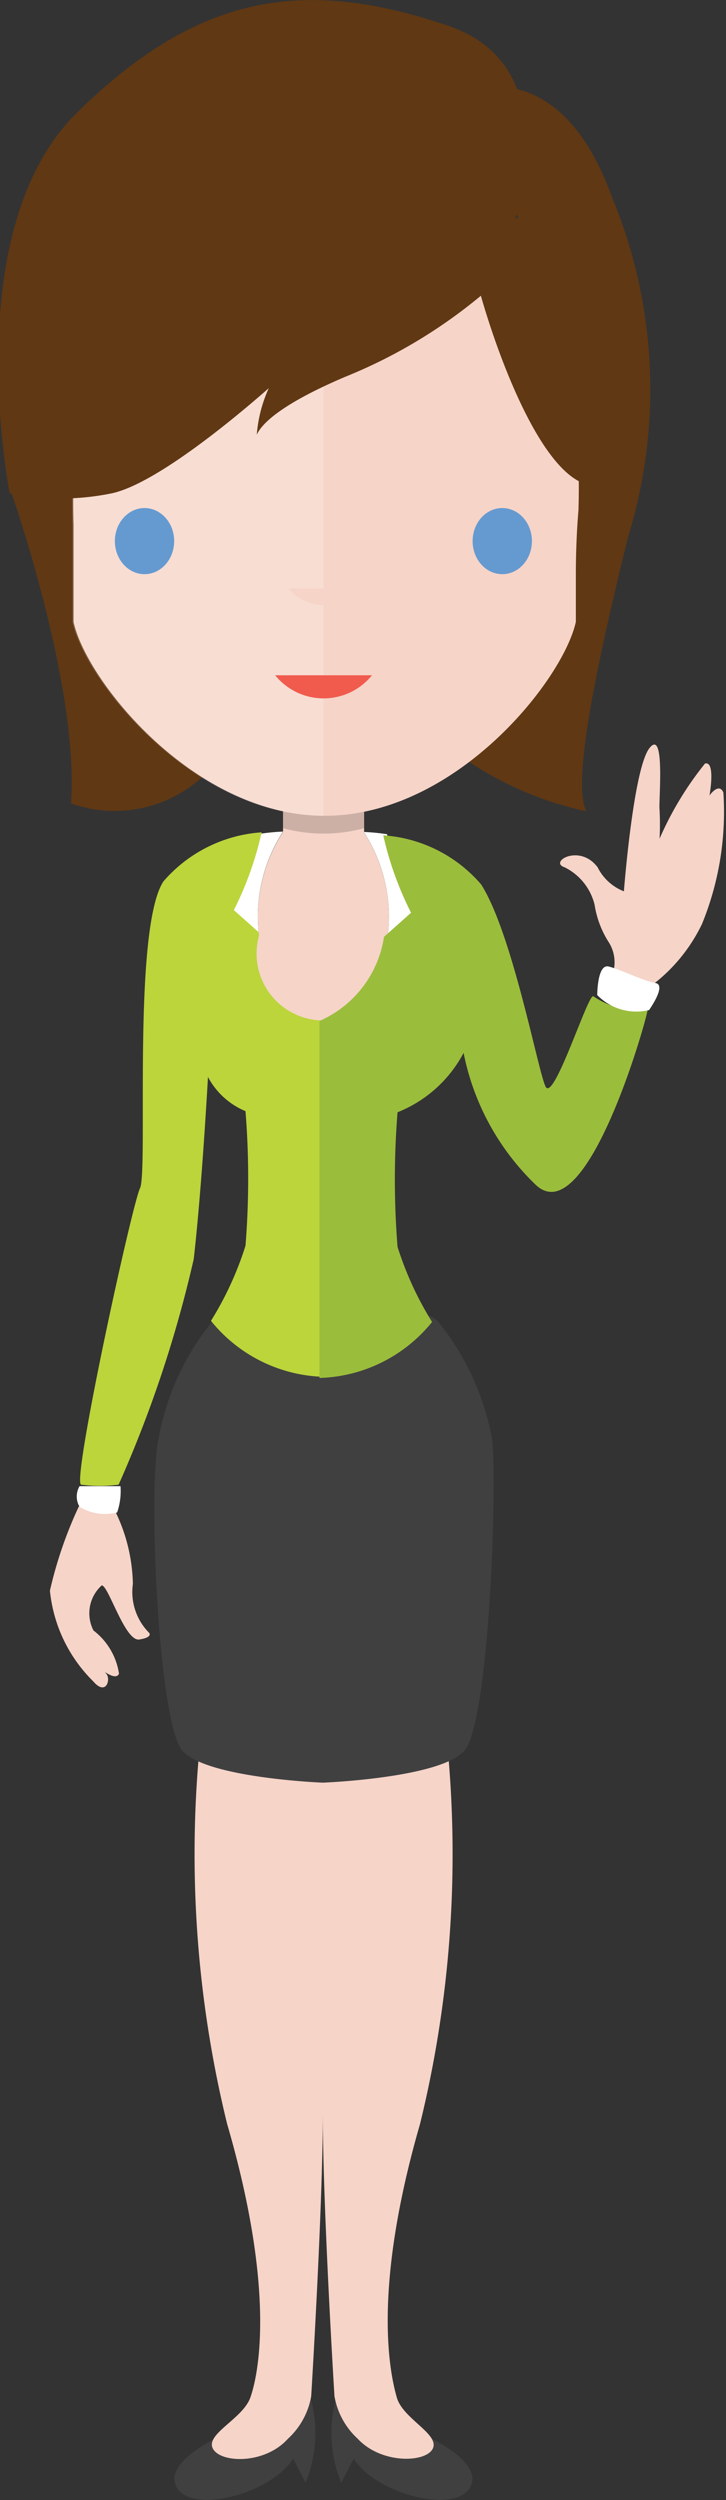 <svg xmlns="http://www.w3.org/2000/svg" viewBox="0 0 19.34 66.53"><rect x="0" y="0" width="19.34" height="66.53" fill="#333333" stroke="none"/><defs><style>.cls-1{isolation:isolate;}.cls-2{fill:#404041;}.cls-3{fill:#f6d4c8;}.cls-4,.cls-9{fill:#fff;}.cls-5{fill:#bbd53b;}.cls-6{fill:#9bbd3c;}.cls-7{fill:#603813;}.cls-8{fill:#231f20;mix-blend-mode:multiply;}.cls-8,.cls-9{opacity:0.2;}.cls-10{fill:#659ad1;}.cls-11{fill:#f05b4e;}</style></defs><title>person4</title><g class="cls-1"><g id="Layer_1" data-name="Layer 1"><path class="cls-2" d="M477.48,311.93s-1.44.68-1,1.33,2.46,0.15,3.08-.8l0.33,0.64a3.5,3.5,0,0,0,.12-2.31C479.65,309.74,477.48,311.93,477.48,311.93Z" transform="translate(-471.75 -247.03)"/><path class="cls-2" d="M483.25,311.93s1.44,0.68,1,1.33-2.46.15-3.08-.8l-0.33.64a3.5,3.5,0,0,1-.12-2.31C481.09,309.74,483.25,311.93,483.25,311.93Z" transform="translate(-471.75 -247.03)"/><path class="cls-3" d="M483.28,312.19c-0.18.38-1.37,0.42-2-.26a2,2,0,0,1-.62-1.13s-0.31-5-.31-7.53c0,2.49-.31,7.53-0.31,7.53a2,2,0,0,1-.62,1.13c-0.62.69-1.8,0.65-2,.26s0.8-.79,1-1.36,0.7-2.75-.62-7.28a30.15,30.15,0,0,1-.74-9.94l3.31,0.19,3.31-.19a30.15,30.15,0,0,1-.74,9.94c-1.31,4.53-.78,6.71-0.62,7.28S483.46,311.8,483.28,312.19Z" transform="translate(-471.75 -247.03)"/><path class="cls-2" d="M484.12,293.62c-0.64.73-3.77,0.85-3.77,0.85s-3.1-.12-3.74-0.85-0.92-6.92-.64-8.28a6.86,6.86,0,0,1,1.44-3.15c0.65-.76,3,1,3,1s2.31-1.73,3-1a6.9,6.9,0,0,1,1.45,3.15C485,286.7,484.77,292.89,484.12,293.62Z" transform="translate(-471.75 -247.03)"/><path class="cls-4" d="M478.65,271.93l-0.72-.64a8.9,8.9,0,0,0,.74-2.07,5.48,5.48,0,0,1,.62-0.06A4.14,4.14,0,0,0,478.65,271.93Z" transform="translate(-471.75 -247.03)"/><path class="cls-5" d="M480.37,274.17v9.5a4,4,0,0,1-3-1.49,8.74,8.74,0,0,0,.92-2,22.51,22.51,0,0,0,0-3.58,2,2,0,0,1-1-.91s-0.16,2.94-.38,4.85a32.5,32.5,0,0,1-2,6,3.93,3.93,0,0,1-1,0c-0.25-.09,1.35-7.43,1.57-7.89s-0.21-6.86.62-8.16a3.79,3.79,0,0,1,2.62-1.31,8.9,8.9,0,0,1-.74,2.07l0.72,0.64A2.93,2.93,0,0,0,480.37,274.17Z" transform="translate(-471.75 -247.03)"/><path class="cls-3" d="M473.85,287.12a11.08,11.08,0,0,0-.77,2.24,3.93,3.93,0,0,0,1.15,2.41c0.35,0.41.48-.06,0.35-0.2s0.25,0.21.34,0a1.78,1.78,0,0,0-.68-1.15,1,1,0,0,1,.22-1.2c0.18,0,.62,1.5,1,1.44s0.26-.18.26-0.18a1.54,1.54,0,0,1-.43-1.3,4.6,4.6,0,0,0-.46-1.91Z" transform="translate(-471.75 -247.03)"/><path class="cls-4" d="M473.87,286.58a0.54,0.54,0,0,0,0,.55,1.31,1.31,0,0,0,1,.15,1.74,1.74,0,0,0,.09-0.7h-1Z" transform="translate(-471.75 -247.03)"/><path class="cls-4" d="M482.08,271.93a4.13,4.13,0,0,0-.64-2.76,5.46,5.46,0,0,1,.62.06,8.82,8.82,0,0,0,.74,2.06Z" transform="translate(-471.75 -247.03)"/><path class="cls-3" d="M482.08,271.93a1.78,1.78,0,1,1-3.43,0,4.14,4.14,0,0,1,.64-2.76V268h2.16v1.19A4.13,4.13,0,0,1,482.08,271.93Z" transform="translate(-471.75 -247.03)"/><path class="cls-6" d="M489,273.91h0c0,0.17-1.63,6-3,4.63a6.66,6.66,0,0,1-1.9-3.49,3.43,3.43,0,0,1-1.76,1.58,22.54,22.54,0,0,0,0,3.58,8.76,8.76,0,0,0,.92,2,4,4,0,0,1-3,1.49v-9.5a2.92,2.92,0,0,0,1.72-2.24l0.72-.64a8.82,8.82,0,0,1-.74-2.06,3.77,3.77,0,0,1,2.61,1.31c0.83,1.31,1.5,4.91,1.71,5.37s1.11-2.4,1.27-2.4A2.22,2.22,0,0,0,489,273.91Z" transform="translate(-471.75 -247.03)"/><path class="cls-3" d="M488.11,272.79a1,1,0,0,0-.14-0.68,2.57,2.57,0,0,1-.38-1,1.51,1.51,0,0,0-.8-1c-0.43-.14.4-0.64,0.88,0a1.32,1.32,0,0,0,.7.64s0.25-3.26.68-3.81,0.24,1.44.27,1.64a7.35,7.35,0,0,1,0,.77,8.76,8.76,0,0,1,1.21-2c0.29-.08.12,0.85,0.12,0.85s0.25-.36.37-0.08a7.88,7.88,0,0,1-.57,3.5,4.46,4.46,0,0,1-1.27,1.58A1.85,1.85,0,0,1,488.11,272.79Z" transform="translate(-471.75 -247.03)"/><path class="cls-4" d="M487.66,273.51s0-.83.3-0.76,0.94,0.39,1.25.44-0.17.72-.17,0.72A1.45,1.45,0,0,1,487.66,273.51Z" transform="translate(-471.75 -247.03)"/><path class="cls-7" d="M472.06,260.16s1.81,5.16,1.58,8.25a3.47,3.47,0,0,0,4-1.27c0.92-1.46-2.77-8.61-2.77-8.61Z" transform="translate(-471.75 -247.03)"/><path class="cls-7" d="M483.93,249.54s2.65-1.33,4.12,2.73a13.32,13.32,0,0,1,.43,9.05c-0.68,2.78-1.54,6.48-1.11,7.3a9.06,9.06,0,0,1-3.81-1.82c-1.17-1.24,3.53-10.89,3.53-10.89Z" transform="translate(-471.75 -247.03)"/><path class="cls-8" d="M481.45,268v1.07a4.14,4.14,0,0,1-2.16,0V268h2.16Z" transform="translate(-471.75 -247.03)"/><path class="cls-3" d="M487.09,262.35c0,0.07,0,1.13,0,1.23-0.34,1.55-3.2,5.16-6.69,5.16s-6.36-3.61-6.69-5.16c0-.1,0-1.16,0-1.23,0-.47,0-0.91,0-1.34a20.68,20.68,0,0,1,1-7,1.81,1.81,0,0,0,.36.38,3.13,3.13,0,0,0,.36.26,4.66,4.66,0,0,0,.81.4,10.37,10.37,0,0,0,4.25.5c2.83-.15,4.6-0.79,5.67-1.67a19.15,19.15,0,0,1,1,6.72Q487.09,261.44,487.09,262.35Z" transform="translate(-471.75 -247.03)"/><path class="cls-9" d="M480.37,255.58v13.16c-3.49,0-6.36-3.61-6.69-5.16,0-.1,0-1.16,0-1.23,0-.47,0-0.91,0-1.34a20.68,20.68,0,0,1,1-7,1.82,1.82,0,0,0,.36.38,3.12,3.12,0,0,0,.36.26,4.66,4.66,0,0,0,.81.4A10.36,10.36,0,0,0,480.37,255.58Z" transform="translate(-471.75 -247.03)"/><path class="cls-7" d="M487,259.73c-1.06-.76-2-3.29-2.44-4.83a13.63,13.63,0,0,1-3.62,2.16c-1.76.75-2.23,1.27-2.35,1.54a3.68,3.68,0,0,1,.32-1.24c-0.83.73-3,2.55-4.19,2.8a6.79,6.79,0,0,1-2.71,0s-1.4-7,1.79-10.13,6-3.64,9.9-2.31c2.45,0.84,2.25,3.38,1.78,5.14l1.13-.71,1.58,5S488.6,260.86,487,259.73Z" transform="translate(-471.75 -247.03)"/><ellipse class="cls-10" cx="13.38" cy="14.4" rx="0.79" ry="0.88"/><path class="cls-3" d="M481.3,262.69a1.2,1.2,0,0,1-1.86,0h1.86Z" transform="translate(-471.75 -247.03)"/><path class="cls-11" d="M481.66,265a1.66,1.66,0,0,1-2.58,0h2.58Z" transform="translate(-471.75 -247.03)"/><ellipse class="cls-10" cx="3.85" cy="14.4" rx="0.79" ry="0.88"/></g></g></svg>